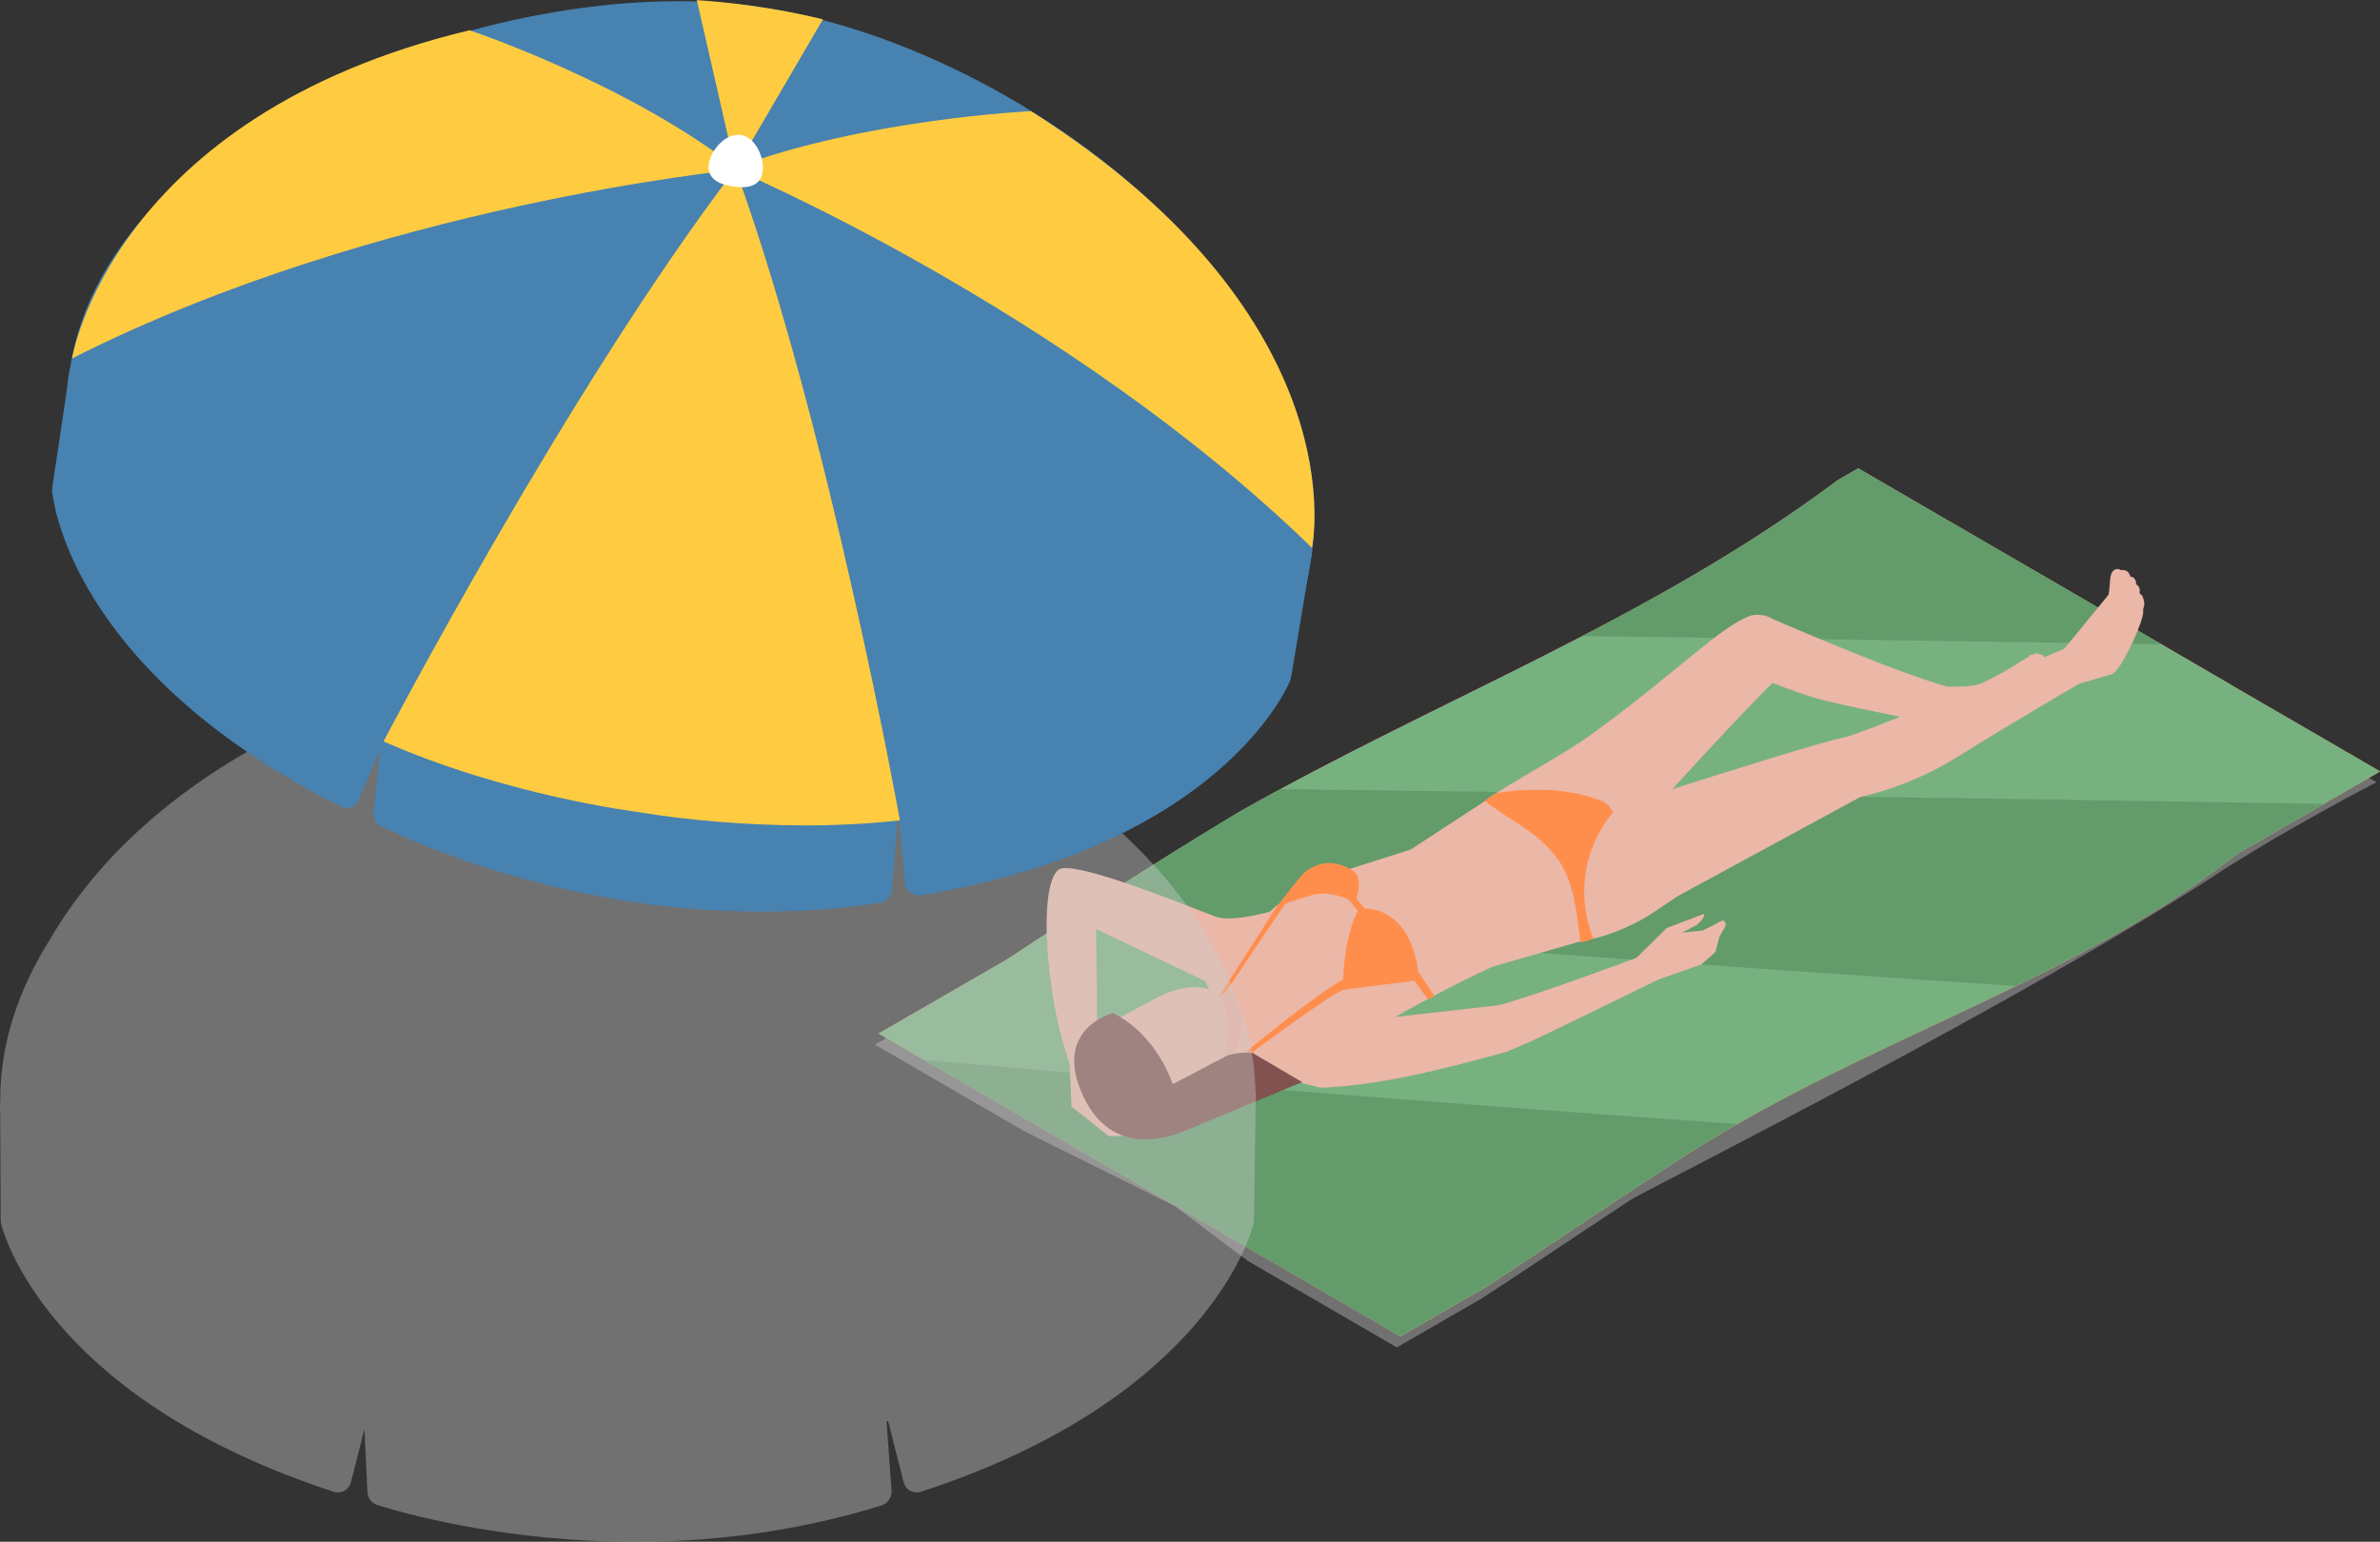 <svg width="213" height="138" viewBox="0 0 213 138" fill="none" xmlns="http://www.w3.org/2000/svg">
<rect x="0" y="0" width="213" height="138" fill="#333333" stroke="none"/>
<g clip-path="url(#clip0_98_3981)">
<g style="mix-blend-mode:multiply" opacity="0.4">
<path d="M199.328 62.276L192.657 58.399L185.986 54.533L179.315 50.656L172.644 46.789L165.973 42.913C165.973 42.913 165.333 43.282 164.173 43.952C147.301 56.571 128.508 63.485 110.436 73.746C109.275 74.445 108.115 75.155 106.965 75.864C101.194 79.411 95.513 83.088 89.823 86.844C88.422 87.654 87.122 88.403 85.942 89.093C81.201 91.83 78.301 93.499 78.301 93.499L84.972 97.375L91.643 101.242L105.125 107.946L111.666 112.862L118.337 116.728L125.008 120.605C125.008 120.605 126.638 119.666 129.458 118.037C130.398 117.498 131.469 116.878 132.649 116.199C137.119 113.281 141.53 110.304 145.951 107.387C147.061 106.657 181.926 89.172 199.558 77.483C200.328 77.033 202.629 75.594 203.349 75.175C209.83 71.438 212.69 70.019 212.69 70.019L206.019 66.142L199.348 62.276H199.328Z" fill="#CCCCCC"/>
</g>
<path d="M199.658 61.287L192.987 57.41L186.316 53.543L179.645 49.667L172.974 45.8L166.303 41.923C166.303 41.923 165.663 42.293 164.503 42.963C147.631 55.582 128.838 62.496 110.766 72.757C109.605 73.456 108.445 74.165 107.295 74.875C101.524 78.422 95.844 82.099 90.153 85.855C88.752 86.665 87.452 87.414 86.272 88.103C81.531 90.841 78.631 92.51 78.631 92.51L85.302 96.386L91.973 100.253L98.644 104.129L105.315 107.996L111.986 111.873L118.657 115.739L125.328 119.616C125.328 119.616 126.958 118.677 129.778 117.048C130.718 116.509 131.789 115.889 132.969 115.21C137.439 112.292 141.85 109.315 146.271 106.397C147.381 105.668 148.481 104.949 149.591 104.229C166.423 93.129 185.216 88.183 200.158 76.474C200.928 76.024 201.668 75.584 202.389 75.175C208.869 71.438 213.01 69.05 213.01 69.05L206.339 65.173L199.668 61.307L199.658 61.287Z" fill="#FF8E4D"/>
<path d="M199.658 61.287L192.987 57.41L186.316 53.543L179.645 49.667L172.974 45.8L166.303 41.923C166.303 41.923 165.663 42.293 164.503 42.963C147.631 55.582 128.838 62.496 110.766 72.757C109.605 73.456 108.445 74.165 107.295 74.875C101.524 78.422 95.844 82.099 90.153 85.855C88.752 86.665 87.452 87.414 86.272 88.103C81.531 90.841 78.631 92.51 78.631 92.51L85.302 96.386L91.973 100.253L98.644 104.129L105.315 107.996L111.986 111.873L118.657 115.739L125.328 119.616C125.328 119.616 126.958 118.677 129.778 117.048C130.718 116.509 131.789 115.889 132.969 115.21C137.439 112.292 141.85 109.315 146.271 106.397C147.381 105.668 148.481 104.949 149.591 104.229C166.423 93.129 185.216 88.183 200.158 76.474C200.928 76.024 201.668 75.584 202.389 75.175C208.869 71.438 213.01 69.05 213.01 69.05L206.339 65.173L199.668 61.307L199.658 61.287Z" fill="#77B17F"/>
<path d="M110.756 72.747C109.595 73.446 108.435 74.156 107.285 74.865C103.515 77.183 99.784 79.581 96.053 81.989C110.385 83.198 124.728 84.337 139.08 85.386C152.841 86.405 166.613 87.344 180.385 88.253C187.346 84.856 194.067 81.219 200.148 76.454C200.918 76.004 201.658 75.564 202.378 75.155C204.499 73.926 206.369 72.857 207.919 71.957C176.805 71.438 145.68 71.028 114.566 70.638C113.296 71.328 112.026 72.027 110.756 72.747Z" fill="#639B6B"/>
<path d="M85.282 96.366L91.953 100.233L98.624 104.109L105.295 107.976L111.966 111.853L118.637 115.719L125.308 119.596C125.308 119.596 126.938 118.657 129.758 117.028C130.698 116.489 131.769 115.869 132.949 115.19C137.419 112.272 141.83 109.295 146.251 106.377C147.361 105.648 148.461 104.929 149.571 104.209C151.501 102.93 153.472 101.741 155.442 100.612C131.189 98.904 106.955 97.016 82.732 94.888L85.272 96.366H85.282Z" fill="#639B6B"/>
<path d="M186.316 53.543L179.645 49.667L172.974 45.8L166.303 41.923C166.303 41.923 165.663 42.293 164.503 42.963C157.172 48.448 149.471 52.854 141.63 56.931C158.892 57.16 176.145 57.39 193.407 57.66L192.987 57.42L186.316 53.553V53.543Z" fill="#639B6B"/>
<path d="M95.893 99.044L99.244 101.702L102.854 101.612L95.723 94.918L95.893 99.044Z" fill="#EBB7A7"/>
<path d="M108.785 82.049C104.945 80.56 95.944 76.953 94.743 77.842C92.763 79.301 93.673 90.711 96.243 96.506L98.224 94.658L98.094 83.158L108.535 88.133L114.546 81.349C114.546 81.349 110.405 82.668 108.785 82.039V82.049Z" fill="#EBB7A7"/>
<path d="M183.076 59.378C183.076 59.378 183.146 59.228 183.156 59.129C183.156 59.019 183.106 58.839 182.926 58.859C182.926 58.859 182.866 58.499 182.516 58.599C182.516 58.599 182.376 58.319 181.976 58.599C181.976 58.599 181.796 58.459 181.506 58.819C181.506 58.819 181.005 59.119 180.965 59.139C180.515 59.428 179.755 59.908 178.875 60.388L178.585 60.527C178.585 60.527 178.585 60.537 178.585 60.547C178.395 60.647 178.215 60.737 178.015 60.837L177.925 60.887C177.785 60.957 177.645 61.017 177.505 61.087L177.395 61.137C176.495 61.526 175.155 61.437 174.375 61.467C173.804 61.337 170.314 60.437 158.882 55.502C158.512 55.342 158.172 55.192 157.842 55.052C157.082 56.721 156.472 58.239 155.662 59.948C157.552 60.717 160.683 61.966 162.453 62.476C165.093 63.235 173.374 64.794 173.374 64.794C173.444 64.844 173.614 64.944 173.614 64.944C173.614 64.944 176.295 66.642 176.975 66.322C176.975 66.322 177.535 66.112 178.365 64.844C178.415 64.774 178.445 64.694 178.515 64.624C179.825 62.995 180.945 63.065 181.506 62.636C181.786 62.416 182.046 62.206 182.256 61.966C182.576 61.616 182.626 60.917 182.776 60.797C183.216 60.437 183.396 59.888 183.326 59.608C183.326 59.608 183.126 59.418 183.096 59.408L183.076 59.378Z" fill="#EBB7A7"/>
<path d="M191.477 53.094C191.607 52.494 191.187 52.325 191.187 52.304C191.157 51.585 190.657 51.615 190.657 51.615C190.457 50.856 189.836 51.046 189.816 51.036C189.426 50.756 189.116 51.106 189.096 51.126C188.756 51.495 188.886 52.265 188.706 53.234L184.746 58.069C184.746 58.069 166.583 65.793 164.863 66.053C163.603 66.242 154.422 69.12 149.671 70.629C149.671 70.629 159.012 60.377 159.932 59.988C159.402 58.529 159.512 57.18 158.992 55.822C158.732 55.162 157.372 54.882 156.702 55.102C154.051 55.971 149.911 60.337 142.19 65.903C140.049 67.441 137.059 69 133.839 71.048L140.51 83.667C140.51 83.667 141.04 85.186 146.35 82.628C147.531 82.059 150.061 80.26 150.061 80.26L166.513 71.328C166.513 71.328 170.834 70.489 175.184 67.751C179.485 65.053 185.266 61.676 186.106 61.187C186.106 61.187 187.556 60.777 188.506 60.497C188.506 60.497 188.566 60.477 188.596 60.467C188.636 60.457 188.676 60.438 188.716 60.428C188.836 60.388 188.936 60.358 189.026 60.328C189.716 60.098 191.457 56.521 191.787 55.012C191.787 55.012 191.787 55.012 191.787 55.002C191.827 54.812 191.797 54.543 191.807 54.503C191.887 54.223 192.007 54.043 191.757 53.404C191.707 53.274 191.457 53.094 191.467 53.074L191.477 53.094Z" fill="#EBB7A7"/>
<path d="M135.299 70.129L126.248 76.044L120.867 77.752L114.386 80.95L111.225 83.717C110.455 84.327 109.095 84.477 108.585 84.896C107.425 85.865 107.635 86.755 107.635 86.755C107.635 86.755 107.595 87.034 107.865 87.754C108.845 90.332 112.406 96.836 118.546 97.335C119.867 97.445 119.117 94.368 119.117 94.368C119.117 94.368 126.928 89.572 133.589 86.525L142.2 84.047C143.99 76.064 135.299 70.129 135.299 70.129Z" fill="#EBB7A7"/>
<path d="M111.156 87.444C110.585 87.404 108.735 88.883 109.525 91.91C110.035 93.858 112.446 94.228 112.446 94.228C112.446 94.228 113.866 93.539 113.436 90.441C113.076 87.834 111.726 87.484 111.156 87.444Z" fill="#EBB7A7"/>
<path d="M106.335 90.571L108.985 94.877C110.196 94.068 112.436 94.238 112.436 94.238L111.456 88.093C109.695 88.663 106.325 90.581 106.325 90.581L106.335 90.571Z" fill="#EBB7A7"/>
<path d="M109.975 88.693C108.275 89.472 106.345 90.571 106.345 90.571L108.995 94.877C109.375 94.628 109.845 94.468 110.325 94.368C111.115 92.939 111.515 91.49 110.775 89.842C110.565 89.382 110.295 89.003 109.975 88.693Z" fill="#EAAEA0"/>
<path d="M103.854 89.142L98.264 92.13L103.824 99.913L108.125 97.046C110.485 95.267 109.765 90.571 109.765 90.571C109.265 87.864 106.355 87.963 103.854 89.153V89.142Z" fill="#EBB7A7"/>
<path d="M109.785 94.508L104.945 97.046C104.945 97.046 103.654 92.709 99.604 90.671C99.604 90.671 94.073 92.09 96.974 98.185C99.584 103.67 104.715 101.771 106.105 101.202C107.325 100.702 116.536 96.856 116.536 96.856L112.056 94.228C112.056 94.228 110.585 94.148 109.785 94.518V94.508Z" fill="#81524F"/>
<path d="M125.508 86.315L127.798 89.462L128.388 89.183L125.758 85.206L125.508 86.315Z" fill="#FF8E4D"/>
<path d="M121.617 81.349C121.617 81.349 120.797 82.768 120.457 85.066C120.037 87.934 120.267 88.593 120.267 88.593L126.968 87.714C126.968 87.714 126.898 86.785 126.858 86.525C125.837 80.63 121.617 81.339 121.617 81.339V81.349Z" fill="#FF8E4D"/>
<path d="M121.027 77.902C119.187 76.773 117.816 77.333 116.876 77.972C116.466 78.252 114.236 81.209 114.236 81.209C114.176 81.189 116.806 80.2 117.896 80.02C119.387 79.781 121.277 80.75 121.277 80.75C121.277 80.75 122.197 78.622 121.027 77.902Z" fill="#FF8E4D"/>
<path d="M120.157 79.88L121.807 81.879L122.447 81.719L120.667 79.541L120.157 79.88Z" fill="#FF8E4D"/>
<path d="M112.016 93.758C111.756 93.958 111.446 94.208 111.446 94.208H112.056C112.056 94.208 119.127 88.923 120.257 88.603C121.387 88.283 126.378 87.834 126.378 87.834L120.197 87.664C117.006 89.572 112.266 93.569 112.006 93.758H112.016Z" fill="#FF8E4D"/>
<path d="M109.185 89.073L109.695 88.803L115.036 80.85L114.386 80.95L109.185 89.073Z" fill="#FF8E4D"/>
<path d="M142.46 71.388C138.409 70.079 133.819 71.018 133.819 71.018C133.259 71.378 133.309 71.388 132.869 71.668C135.029 73.406 137.699 74.495 139.36 76.813C140.95 79.031 141.07 81.699 141.46 84.367C141.93 84.287 142.58 84.027 142.58 84.027C140.03 77.253 144.38 72.737 144.36 72.697C143.89 71.848 143.62 71.768 142.46 71.388Z" fill="#FF8E4D"/>
<path d="M153.942 82.478L153.521 82.718L152.381 83.288L150.551 83.477L151.861 82.788C152.761 81.999 152.471 81.809 152.471 81.809L149.161 83.068L146.44 85.745C146.44 85.745 137.529 89.073 134.129 89.982C134.129 89.982 120.587 91.48 119.787 91.66C119.037 91.83 115.796 93.998 117.326 96.776C117.516 97.126 117.786 97.345 118.186 97.345C119.037 97.345 120.937 97.235 123.917 96.736C128.378 95.996 134.849 94.138 134.849 94.138C134.849 94.138 135.829 93.719 136.849 93.289C137.709 92.919 145.89 88.913 148.431 87.674L152.271 86.325L153.531 85.206L153.882 83.847C153.882 83.847 154.272 83.148 154.342 83.038C154.602 82.658 154.342 82.228 153.952 82.488L153.942 82.478Z" fill="#EBB7A7"/>
<g style="mix-blend-mode:multiply" opacity="0.4">
<path d="M112.306 96.616C112.306 96.616 112.306 96.586 112.306 96.566C112.296 96.426 112.296 96.296 112.276 96.156C112.206 95.237 112.036 93.878 111.606 92.21C111.576 92.08 111.536 91.95 111.496 91.82C111.386 91.41 111.266 90.991 111.116 90.551C110.996 90.172 110.866 89.802 110.726 89.422C110.645 89.192 110.555 88.963 110.465 88.723C110.295 88.293 110.125 87.874 109.935 87.454C109.785 87.114 109.635 86.784 109.465 86.435C109.355 86.215 109.255 86.005 109.135 85.785C106.595 80.82 102.024 74.915 93.803 69.35C84.462 62.915 72.82 58.569 61.849 57.42L61.879 57.34C58.508 57.06 56.168 57.11 56.168 57.11C56.168 57.11 53.828 57.06 50.457 57.34L50.517 57.48C44.236 58.249 37.425 60.198 30.884 63.105C30.814 63.095 30.764 63.085 30.764 63.085C16.142 69.06 8.491 77.203 4.481 84.067C1.68 88.533 0.02 93.359 0.02 98.394C-0.01 98.944 -8.96782e-05 99.504 0.02 100.053L0.06 109.175C0.06 109.335 0.08 109.495 0.12 109.655C0.68 111.663 5.381 125.541 29.884 133.534C30.534 133.744 31.234 133.354 31.404 132.695L32.614 127.929L32.885 133.564C32.915 134.093 33.255 134.553 33.765 134.713C36.245 135.492 44.016 137.65 54.318 137.97L58.058 138C64.429 137.9 71.55 137.031 78.891 134.753C79.461 134.573 79.831 134.023 79.791 133.434L79.341 127.239C79.341 127.239 79.441 127.219 79.481 127.199L80.881 132.695C81.051 133.354 81.751 133.744 82.401 133.534C106.665 125.621 111.506 111.943 112.146 109.725C112.206 109.525 112.226 109.325 112.236 109.125L112.396 97.695L112.356 97.735C112.356 97.365 112.336 96.996 112.306 96.626V96.616ZM32.815 127.179L32.745 127.119C32.745 127.119 32.804 127.129 32.834 127.139C32.834 127.149 32.825 127.179 32.825 127.179H32.815ZM79.551 127.129C79.551 127.129 79.551 127.129 79.551 127.119C79.551 127.119 79.561 127.119 79.571 127.119L79.551 127.139V127.129Z" fill="#CCCCCC"/>
</g>
<path d="M33.435 72.687C33.374 73.216 33.655 73.726 34.135 73.966C38.115 75.914 56.638 84.157 78.731 80.81C79.321 80.72 79.771 80.23 79.821 79.641L80.321 73.396L34.095 66.332L33.435 72.687Z" fill="#4782B1"/>
<path d="M4.681 43.622C4.661 43.782 4.651 43.942 4.681 44.102C4.931 46.18 7.471 60.597 30.484 72.197C31.094 72.507 31.844 72.227 32.104 71.598L34.325 66.352L6.271 32.951L4.681 43.622Z" fill="#4782B1"/>
<path d="M81.021 79.081C81.091 79.761 81.721 80.25 82.391 80.14C107.565 75.984 114.426 63.195 115.396 61.097C115.476 60.917 115.536 60.717 115.566 60.517L117.456 49.237L80.461 73.416L81.011 79.081H81.021Z" fill="#4782B1"/>
<path d="M68.049 0.63C46.016 -2.738 9.721 10.421 6.271 32.951C4.64 40.925 8.971 49.867 19.163 57.7C38.925 72.877 74.03 78.242 97.584 69.68C109.725 65.263 116.406 58 117.326 49.927H117.346C120.787 27.386 92.593 4.386 68.049 0.63Z" fill="#4782B1"/>
<path d="M6.451 32.082C33.775 18.254 66.069 15.167 66.069 15.167C56.188 7.424 42.016 2.708 42.016 2.708C9.951 10.411 6.451 32.082 6.451 32.082Z" fill="#FFCC41"/>
<path d="M34.325 66.362C45.356 71.238 57.008 72.667 57.008 72.667C57.008 72.667 68.559 74.785 80.541 73.426C80.541 73.426 74.2 38.227 65.819 15.127C50.907 34.67 34.325 66.362 34.325 66.362Z" fill="#FFCC41"/>
<path d="M92.263 9.951C92.263 9.951 77.321 10.641 65.579 15.087C65.579 15.087 95.473 27.686 117.416 49.037C117.416 49.037 121.757 28.635 92.273 9.951H92.263Z" fill="#FFCC41"/>
<path d="M62.359 0L65.819 15.127L73.65 1.728C70.37 0.939 68.039 0.639 68.039 0.639C68.039 0.639 65.729 0.24 62.359 0.01V0Z" fill="#FFCC41"/>
<path d="M66.289 12.089C64.959 11.89 63.629 13.398 63.439 14.667C63.249 15.936 64.259 16.496 65.589 16.695C66.919 16.895 68.049 16.675 68.249 15.397C68.439 14.128 67.629 12.289 66.299 12.079L66.289 12.089Z" fill="white"/>
</g>
<defs>
<clipPath id="clip0_98_3981">
<rect width="213" height="138" fill="white"/>
</clipPath>
</defs>
</svg>

